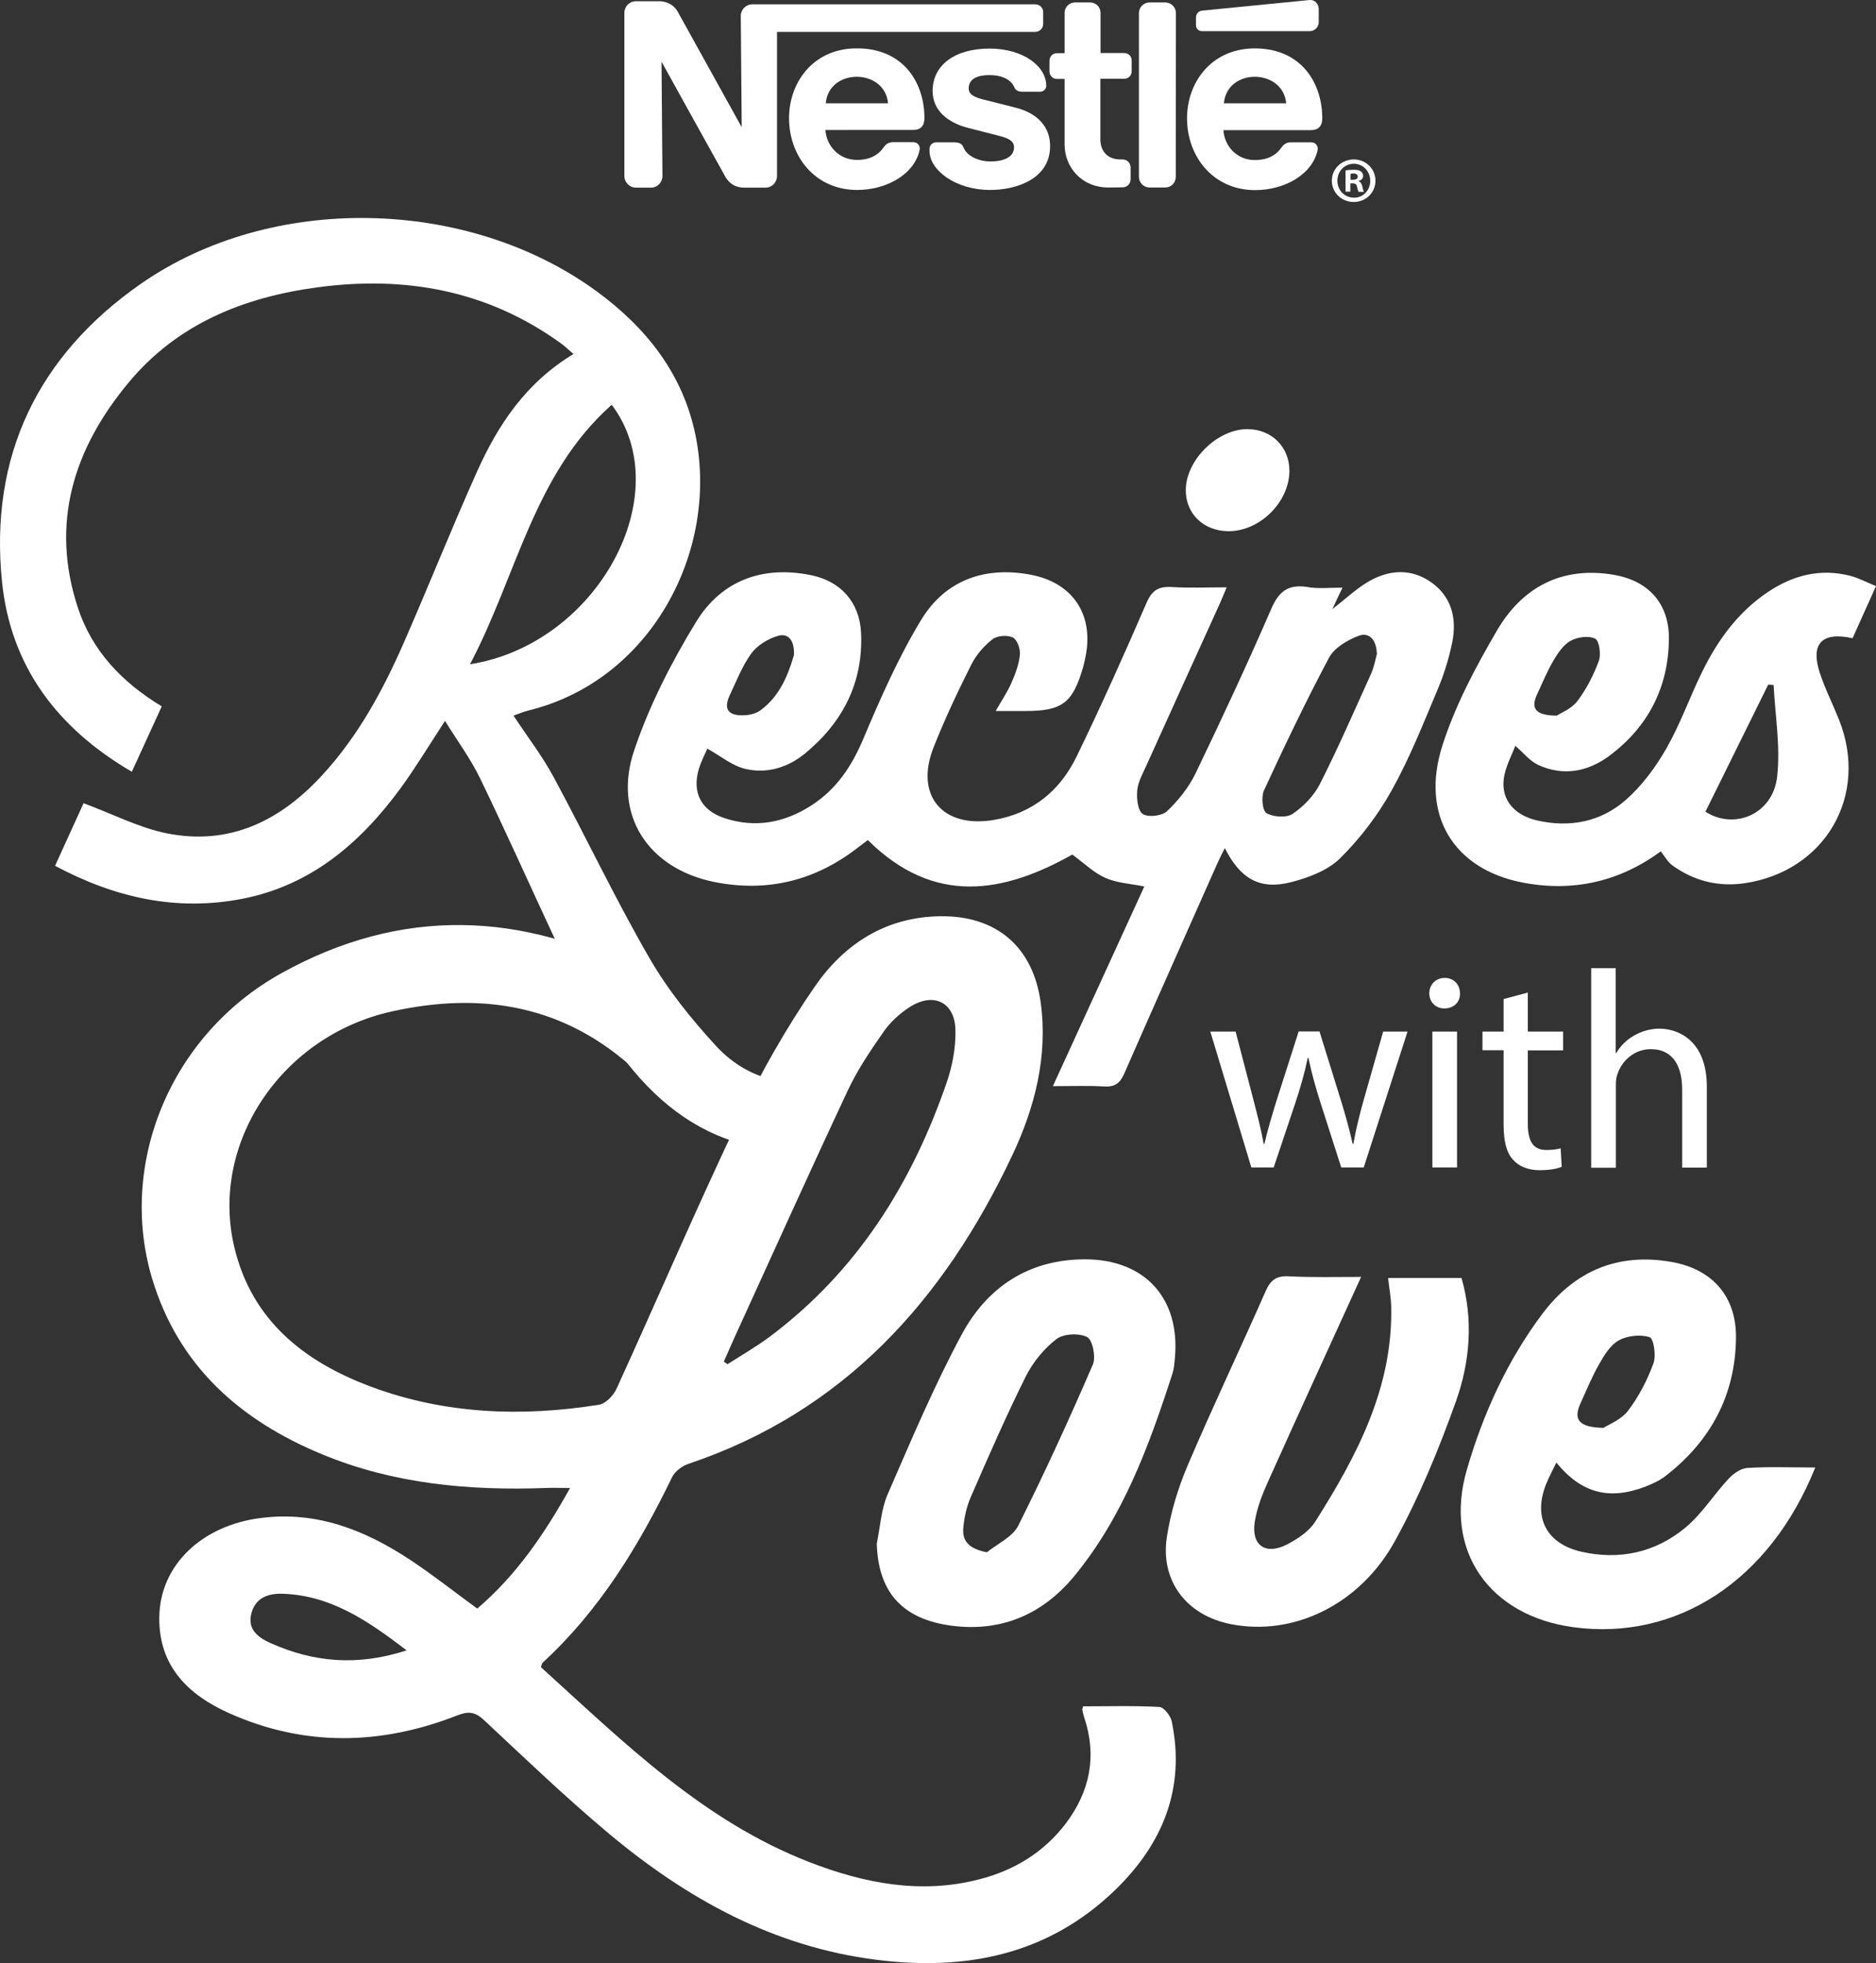 <?xml version="1.0" encoding="utf-8" ?>
<!-- Generator: Adobe Illustrator 27.2.0, SVG Export Plug-In . SVG Version: 6.00 Build 0)  -->
<svg
  version="1.1"
  id="Layer_1"
  xmlns="http://www.w3.org/2000/svg"
  xmlns:xlink="http://www.w3.org/1999/xlink"
  x="0px"
  y="0px"
  viewBox="0 0 1216.6 1273.1"
  style="enable-background:new 0 0 1216.6 1273.1;"
  xml:space="preserve"
>
<rect x="0" y="0" width="1216.6" height="1273.1" fill="#333333" stroke="none"/>
<style type="text/css">
	.st0{fill:#FFFFFF;}
</style>
<g>
	<g>
		<path
        class="st0"
        d="M762.6,8.5c0-3.8-3.1-6.9-6.9-6.9h-10.2c-3.8,0-6.9,3.1-6.9,6.9v106.2c0,3.8,3.1,6.9,6.9,6.9h10.2
			c3.8,0,6.8-3.1,6.8-6.9L762.6,8.5L762.6,8.5z"
      />
		<path
        class="st0"
        d="M775.6,11.3v5.1c0,2.1,1.7,3.8,3.8,3.8h70c3.2,0,5.8-2.6,5.8-5.8V5.8c0-3.2-2.6-6.1-5.8-5.8
			c0,0-67.7,6.7-69.9,6.9C777,7.2,775.6,9.2,775.6,11.3"
      />
		<path
        class="st0"
        d="M718.8,121.6c-17.4,0-28.4-13.2-28.4-27.9l0-42.5h-5c-2.7,0-4.8-2.2-4.8-4.8v-7.1c0-2.7,2.2-4.8,4.8-4.8l5,0
			V8.3c0-3.7,3-6.7,6.7-6.7h9.9c3.7,0,6.7,3,6.7,6.7v26.1h15.4c2.7,0,4.8,2.1,4.8,4.8v7.1c0,2.7-2.2,4.8-4.8,4.8h-15.5l0,39.3
			c0,7.7,4.7,13,13,13h1.4c2.9,0,5.2,2.3,5.2,5.2v7.7c0,2.9-2.3,5.2-5.2,5.2L718.8,121.6L718.8,121.6z"
      />
		<path
        class="st0"
        d="M575.9,67h-40.4C537.6,43.8,573.9,44.3,575.9,67 M553.6,31.4c-26.9,1-41.9,22.6-41.9,45.2
			c0,24.8,16.9,46.6,44.2,46.6c18.6,0,37-9.8,40.5-26c0.5-2.2-1-5-4.1-5h-13.3c-2.4,0-4.4,1.2-5.6,2.9c-3.8,5.6-9.4,8.6-17.7,8.6
			c-11.7,0-19.8-9.2-20.4-19.4H592c5.2,0,7.5-2.8,7.5-7.7c0-22.1-12.7-44.1-41.5-45.2C557.2,31.4,554.3,31.4,553.6,31.4"
      />
		<path
        class="st0"
        d="M671.4,2.8H487.9c-4.2,0-7.5,3.4-7.5,7.6l0.6,72.1c0,0-39.5-71.4-41.6-75.1c-1.9-3.4-6.1-6.6-11.9-6.6h-15.1
			c-4.2,0-7.5,3.4-7.5,7.6l0,105.7c0,4.2,3.4,7.6,7.5,7.6h9.7c4.2,0,7.5-3.4,7.5-7.6l-0.6-74.1c0,0,39.9,72.1,41.6,75
			c2.3,3.8,6.2,6.7,11.9,6.7h13.9c4.2,0,7.5-3.4,7.5-7.6V20.7h167.4c2.8,0,5.2-2.3,5.2-5.1V8C676.6,5.1,674.2,2.8,671.4,2.8"
      />
		<path
        class="st0"
        d="M641.7,48.7c8,0,14,2.9,16.1,7.9c1,2.4,3,2.9,5.8,2.9h11c1.8,0,3.9-1.5,3.9-3.9c0-12.8-15.2-24.1-36.8-24.1
			c-22.3,0-36.9,10.6-36.9,27.5c0,12.9,10.2,20.6,22.8,23.9c5.7,1.5,15.5,3.9,20.3,5.2c5.1,1.3,9.7,2.9,9.7,7.3
			c0,6.9-7.3,9.3-15.3,9.3c-7.6,0-15.1-3.4-17.3-8.8c-1.2-3.1-3.4-3.6-6.8-3.6h-11.2c-2,0-4.2,1.7-4.2,4.2v1.4
			c0,12.3,16.6,25.3,39.4,25.3c16.2,0,38.8-6.7,38.8-28.5c0-12.6-8.4-21.3-22.1-24.8c-5.3-1.4-18.2-4.6-21-5.3
			c-5-1.3-9.7-2.9-9.7-7.2C628.2,50.9,634.2,48.7,641.7,48.7"
      />
		<path
        class="st0"
        d="M834.1,67h-40.4C795.8,43.8,832,44.3,834.1,67 M812.5,31.4c-27.4,0.7-42.7,22.4-42.7,45.3
			c0,24.8,16.9,46.6,44.2,46.6c18.6,0,37-9.8,40.5-26c0.5-2.2-1-5-4.1-5H837c-2.4,0-4.4,1.2-5.6,2.9c-3.8,5.6-9.4,8.6-17.7,8.6
			c-11.7,0-19.7-9.2-20.3-19.4h56.6c5.2,0,7.5-2.8,7.5-7.7c0-22.3-13-44.7-42.6-45.3c-0.4,0-0.8,0-1.2,0
			C813.7,31.4,812.9,31.4,812.5,31.4"
      />
		<path
        class="st0"
        d="M875.8,116.6h1.5c1.8,0,3.2-0.6,3.2-2c0-1.3-0.9-2.1-2.9-2.1c-0.8,0-1.4,0.1-1.8,0.2L875.8,116.6L875.8,116.6
			z M875.8,124.3h-3.2v-13.8c1.3-0.2,3-0.4,5.3-0.4c2.6,0,3.8,0.4,4.7,1.1c0.8,0.6,1.4,1.6,1.4,2.9c0,1.7-1.3,2.8-2.9,3.3v0.2
			c1.3,0.4,2,1.5,2.4,3.4c0.4,2.1,0.8,2.9,1,3.4h-3.4c-0.4-0.5-0.7-1.7-1.1-3.4c-0.2-1.4-1.1-2.1-2.8-2.1h-1.5V124.3z M867.3,117.2
			c0,6.1,4.6,11,10.8,11c6,0.1,10.5-4.9,10.5-10.9c0-6.1-4.5-11.1-10.7-11.1C871.9,106.2,867.3,111.1,867.3,117.2 M892,117.2
			c0,7.7-6.2,13.8-14.1,13.8s-14.2-6.1-14.2-13.8s6.3-13.8,14.3-13.8C885.8,103.4,892,109.5,892,117.2"
      />
	</g>
	<g>
		<path
        class="st0"
        d="M435.8,645.9c-7.5,16.2-14.9,32.3-22.7,49.1c-46.3-43.3-100.5-52-158.8-39.1
			c-72.2,15.9-118.6,86.2-102.2,153.5c11.4,47.1,45.3,73.8,88.5,89.9c48,17.9,97.8,19.7,147.9,11.7c4.3-0.7,9.3-6,11.3-10.3
			c26.8-58.7,52.2-118.1,80-176.4c13.9-29.2,30.1-57.6,48.4-84.2c19.1-27.8,46.1-45.5,81.8-45.9c36.2-0.4,59.9,19.8,64.9,55.9
			c4.8,35.1-3.9,68.4-18.5,99.3c-44.1,93.4-108.8,166-210.1,200c-4.1,1.4-8.7,4.9-10.5,8.7c-21.6,44.5-47,86.3-83.9,120.2
			c-0.5,0.5-0.6,1.5-1.1,2.9c53.4,48.4,105,99.7,174.3,126.5c35.4,13.7,72,20.9,109.9,11.1c22.7-5.8,42-17.5,56.3-36.4
			c15.7-20.9,20.2-43.9,11.7-69c-0.5-1.5-0.8-3.1-1.1-4.6c-0.1-0.4,0.2-0.8,0.5-2.2c16.4,0,33-0.5,49.5,0.4c2.9,0.2,7.2,5.7,8,9.4
			c9,43.4-5.9,79.4-36.6,109.2c-43.3,42-96.5,52.7-154.7,45.4c-67-8.4-123.4-39.7-174-82.1c-27.7-23.2-53.9-48.3-80.3-73
			c-5.8-5.5-10-6.5-17.8-3.4c-49.5,19.4-99.3,20.4-148.2-1.6c-26.3-11.8-45.4-30.4-45-62.1c0.4-33.7,27.6-59.7,66.3-64.4
			c36.1-4.5,67.3,8,96.4,27.2c14.5,9.6,28.3,20.5,43.5,31.6c24.9-21.2,43.3-47.8,60.2-78.2c-6.5,0-11.1-0.2-15.8,0
			c-49.7,1.8-98.5-2.6-144.9-21.8c-53.3-22-93.4-57.4-110.4-114.2c-22.2-74.5,12.1-158,83.8-197.8c77.5-43.1,156.4-40.6,234.3,0.8
			c5,2.7,9.5,6.2,14.2,9.4C432.5,642.5,433.8,644,435.8,645.9z M469.4,883c0.8,0.6,1.6,1.2,2.4,1.7c9.2-5.9,18.8-11.4,27.5-17.9
			c56.3-42.2,91.9-98.9,114.5-164.4c3.8-10.9,6.1-23,5.8-34.5c-0.4-18.1-14.4-24.7-29.8-14.7c-6.3,4.1-12.4,9.6-16.7,15.8
			c-8.6,12.3-17.1,24.9-23.4,38.4c-24.8,52.9-48.8,106.2-73.1,159.4C474.2,872.2,471.8,877.6,469.4,883z M263.7,1070.3
			c-25.2-19.3-49.1-35.5-79.9-36.7c-9.7-0.4-18.1,2.4-20.8,12.8c-2.7,10.6,4.8,15.8,12.7,19.3C203.4,1078,231.7,1080.7,263.7,1070.3
			z"
      />
		<path
        class="st0"
        d="M1009.3,948.5c-2.4,5-4.9,9.6-6.8,14.4c-8.3,21.3,0.4,38.2,22.9,43.4c24.9,5.7,48.2,0.5,67.6-15.6
			c10.7-8.9,18.4-21.4,28-31.7c3.1-3.3,8-6.8,12.2-7c14.4-0.9,29-0.3,44-0.3c-29.6,73.9-90.2,112.5-156.7,103.6
			c-54.5-7.3-84.6-49.5-69.2-102.3c10.5-36.1,26.2-70.8,49.2-101.3c20.9-27.6,48.9-39.4,83.5-33.3c26.3,4.6,42,22.2,41.8,49
			c-0.3,37.2-16.4,67.2-45.8,89.9c-3.8,2.9-8.4,5-12.9,6.8C1043.5,973.1,1025.5,968.4,1009.3,948.5z M1039.9,926
			c3.3-2.2,11.4-5.2,15.9-11.1c7-9.2,12.5-19.9,16.5-30.8c1.8-5,0.1-16.1-2.5-16.9c-6-1.9-14.4-1-19.9,2c-5.5,3-9.6,9.7-12.9,15.6
			c-4.6,8-8.1,16.7-12,25.2C1020.2,920.5,1023.6,925.7,1039.9,926z"
      />
		<path
        class="st0"
        d="M568.6,1001.1c2.2-10.7,2.8-22.1,7-31.9c15.2-34.9,30-70.1,48-103.6c16.5-30.8,43.5-48.9,80-48.9
			c39,0,62,25.5,58.3,64.3c-0.3,3.2-0.5,6.5-1.5,9.6c-15.1,46.8-32,93-63.7,131.5c-21,25.5-48.8,37.1-82.4,31.8
			C584.2,1049,569.5,1031.6,568.6,1001.1z M640,1006.7c6.9-5.6,16.6-9.9,20.3-17.2c17.2-34.3,33.2-69.3,48.4-104.5
			c2.1-4.9-0.1-16-3.7-17.9c-5.3-2.7-15.4-2.2-20,1.4c-8,6.2-15.1,14.9-19.7,24c-12.8,25.7-24.3,52.1-35.8,78.5
			c-2.7,6.2-4.2,13.2-4.8,20C623.9,999.8,628.9,1004.5,640,1006.7z"
      />
		<path
        class="st0"
        d="M882.7,828.1c-20.8,45.6-40.7,89-60.3,132.6c-3.8,8.4-7.3,17.3-8.7,26.4c-2.3,15.1,7,21.6,20.8,14.6
			c7-3.6,14.6-8.7,18.6-15.1C880,944,903.3,900,902.2,847.6c-0.1-6-1.3-12-2-18.8c15.5,0,31.2,0,47.6,0c7.8,27.1,5.5,54.4-3.6,80
			c-11,30.8-23.6,61.5-39.3,90.1c-22.9,42-66.3,62.4-106.7,54.4c-28.5-5.6-45.8-27.8-41.5-56.4c2.4-15.8,7.2-31.7,13.5-46.5
			c16.2-38,34-75.4,50.7-113.3c3.1-7,6.9-9.7,14.5-9.4C850.5,828.5,865.5,828.1,882.7,828.1z"
      />
	</g>
	<g>
		<g>
			<path
          class="st0"
          d="M870.6,381.1c-2.7,5.6-4.5,9.5-6.5,13.9c8.3-6.4,15.2-13,23.3-17.8c13.4-7.8,27.8-8.8,41,0.6
				c13.2,9.5,16.4,23.6,13.4,38.7c-2.2,10.7-5.5,21.4-9.8,31.4c-9.2,21.9-18,44.1-29.5,64.7c-8.9,16-20.4,31.1-33.4,44
				c-8,7.9-20.5,12.6-31.8,15.5c-20.1,5.2-32.9-2-43-22.1c-1.9,3.8-3.3,6.5-4.6,9.4c-20.2,45.6-40.6,91.1-60.6,136.8
				c-2.8,6.4-6.1,8.8-13.1,8.4c-10.3-0.6-20.6-0.2-33.2-0.2c20.2-44.1,39.7-86.7,59.3-129.5c-8.8-1.8-17.6-2.2-25.1-5.5
				c-7.6-3.3-13.8-9.5-21.6-15.2c-44.4,25-89.5,33.4-132.6-9.4c-1.8,1.4-4.5,3.3-7,5.3c-27.5,21.2-58.5,28.7-92.5,21.9
				c-43.2-8.7-66.1-43.8-52-85.5c9.8-29,24.1-57,40.2-83.3c16.4-26.7,43-36.6,74.4-30.2c19.4,3.9,31.6,17.7,32.5,37.4
				c1.5,32.3-11.9,58.1-36.4,78.3c-11.1,9.1-24.8,13.3-38.8,9.9c-8.4-2-15.7-8.2-24.5-13.1c-1.2,2.9-3.9,7.9-5.5,13.2
				c-4.5,15.1,1.4,26.8,16.4,31.8c20,6.7,39,3.1,56.3-8c16.2-10.3,26.3-25.2,33.8-43c11.2-26.5,22.9-53.2,37.8-77.7
				c15.6-25.5,41-34.7,70.8-29.1c26.9,5,40.8,25.2,35.9,52c-0.5,2.7-1.1,5.4-1.8,8c-6.8,23.3-13.5,28.4-37.5,28.4
				c-5.8,0-11.6,0-19.2,0c4-7,7.6-12.3,10.1-18c2.6-5.9,5-12.2,5.6-18.5c0.4-3.7-1.8-9.9-4.6-11.2c-3.5-1.7-10.2-1.2-13.2,1.2
				c-5.5,4.3-10.5,10.1-13.7,16.4c-8.8,17.5-17.2,35.3-24.4,53.5c-12.5,31.4,5.7,53,39.3,47.2c25-4.3,42.8-19.1,53.5-41.3
				c15.9-32.8,30.8-66.1,45.3-99.6c3.5-8.1,7.9-10.6,16.2-10.1c11.3,0.7,22.7,0.2,35.7,0.2c-1.9,4.5-3.2,7.8-4.7,11.1
				c-15.8,34.8-31.6,69.5-47.3,104.3c-2.4,5.3-5.5,10.8-6,16.3c-0.5,5.2,0.3,13.1,3.6,15.3c3.5,2.3,12.4,1.3,15.7-1.8
				c7.3-6.9,14-15.3,18.4-24.3c17-35.3,33.6-70.9,49.2-106.9c4.9-11.3,10.8-16,23-14.3C854.5,382,861.8,381.1,870.6,381.1z
				 M892.9,424.3c-0.2-9.9-5.3-14.5-12-11.9c-7.2,2.8-15.6,7.7-19,14.1c-15,28.2-28.8,57.1-42.2,86.1c-1.9,4.1-1,13.3,1.7,14.8
				c4.5,2.5,12.9,3.1,16.9,0.4c7.1-4.8,13.8-11.8,17.7-19.4c11.8-23.3,22.2-47.3,33-71.1C891.1,432.6,892,427.5,892.9,424.3z
				 M514.9,424.8c0.4-9.8-3.9-14.4-10.5-12.4c-6.4,1.9-13.3,6.1-17.1,11.3c-6,8.2-9.7,18-14.1,27.3c-4,8.5-1.2,13,8.3,12.9
				c3.9,0,8.5-0.9,11.6-3.2C506,451.3,511.2,437.2,514.9,424.8z"
        />
			<path
          class="st0"
          d="M982.7,483.7c-2.3,5.9-5.5,12-7,18.5c-3.3,14.7,4.9,26.2,21.2,29.9c21.1,4.8,41.2,0.9,57.3-13.2
				c10.6-9.3,19.5-21.3,26.5-33.6c9-15.7,15.1-33.2,23.1-49.5c10.1-20.6,23.4-39,42.9-52c16.2-10.8,33.8-15.3,53.1-10.4
				c5.5,1.4,10.6,4.2,16.8,6.7c-5.4,12.1-10.3,23-15.2,33.8c-19.8-4.4-27.4,3.5-21.3,22.3c3.4,10.4,8.4,20.3,12.5,30.5
				c19.6,49.1-8.8,98.3-61.2,106.1c-17.1,2.5-32.9-1.5-46.9-11.6c-2.9-2.1-4.8-5.7-7.5-9.1c-26.2,19.4-56.6,26.7-89.8,20.2
				c-44.3-8.6-66.4-43.5-51.7-89.1c8.3-25.9,21.5-50.7,35.3-74.3c16.5-28.2,42.2-41.9,75.9-36.1c22.4,3.9,35.7,18.6,35.6,41.3
				c-0.2,31.6-13.5,57.4-38.8,76.2c-13.7,10.1-29.7,13.3-45.9,5.8C992.2,493.7,988.2,488.4,982.7,483.7z M1106,526.4
				c18.6,12,43.8,1.8,46.5-22.8c2.2-19.5-1.3-39.6-2.3-59.4c-1.2-0.1-2.3-0.1-3.5-0.2C1133.3,471.1,1119.9,498.2,1106,526.4z
				 M1009.6,464.1c2.8-1.9,9.7-4.5,13.4-9.5c5.9-7.8,10.5-16.9,13.9-26.1c1.5-4.2,0.2-13-2.4-14.3c-4.2-2.1-11.5-1.1-16,1.4
				c-4.7,2.6-8.3,8.1-11.2,13c-4.1,7.1-7.3,14.8-10.7,22.2C992.7,459.5,995.8,464,1009.6,464.1z"
        />
			<path
          class="st0"
          d="M796.6,344.5c-16.2-0.1-27.9-11.5-27.6-27.1c0.3-19.2,20.5-39.1,39.9-39.1c15.8,0,27.5,11.7,27.3,27.4
				C835.9,325.9,816.8,344.6,796.6,344.5z"
        />
		</g>
		<path
        class="st0"
        d="M492.7,741.3c-1.6-12.6,3.5-27,10.8-40.5c-14.9-3.1-28-10.5-38.8-22.1c-16.2-17.6-31.6-36.7-43.5-57.3
			c-22.2-38.4-41.2-78.6-62.3-117.7c-7.3-13.5-16.8-25.8-25.9-39.6c3.4-1.2,6.4-2.5,9.6-3.3c80-19.5,123.8-104.1,108.4-178.7
			c-8.2-39.8-31.9-69.6-64.1-93.2c-83.6-61.1-211-64-295.9-4.6C24.5,230.8-7,295.9,1.3,377.3C6.9,432,37,472.2,85.5,500.5
			c6.9-15,13.1-28.6,19.4-42.4c-25.9-15.7-45.2-36-54.4-64c-18.1-55-2.6-103.4,33-146.1c31.6-38,74.6-55.3,122.7-61.7
			c56.9-7.6,109.9,2.1,157.2,36.1c2.9,2.1,5.4,4.5,8.5,7.2c-30.9,18.6-49,46-62.7,76.6c-16.3,36.4-31.1,73.5-47.1,110.1
			c-13.7,31.3-29.9,61.3-53.4,86.7c-27.2,29.5-60.1,45.6-100.7,37.4c-18.1-3.7-35.2-12.6-53.8-19.5c-5.3,11.6-11.8,25.8-18.5,40.6
			c38.8,20.7,78.7,29.7,121.4,21.4c44.6-8.7,76.6-36.2,102.6-71.6c9.9-13.6,18.6-28,28.9-43.8c7.9,12.9,16.6,24.5,22.8,37.4
			c16.5,34.1,31.9,68.6,47.9,102.9c14.3,30.6,29.7,60.6,51.6,86.7c23,27.4,50.2,44.6,82.5,49.9C493,743.4,492.8,742.3,492.7,741.3z
			 M304.8,430.8c30.4-57.6,41.3-123.4,91.9-168.3C440.1,320.2,387.7,417.7,304.8,430.8z"
      />
	</g>
	<g>
		<path
        class="st0"
        d="M801.3,669l11.7,44.8c2.5,9.8,4.9,18.9,6.5,28h0.5c2-8.9,4.9-18.4,7.8-27.9l14.4-45h13.5l13.7,44.1
			c3.3,10.6,5.8,19.8,7.8,28.8h0.5c1.5-8.9,3.8-18.2,6.7-28.6l12.6-44.2h15.8l-28.4,88.1h-14.6l-13.5-42.1c-3.1-9.8-5.6-18.6-7.8-29
			h-0.4c-2.2,10.6-4.9,19.7-8,29.1L826,757.1h-14.5L784.9,669L801.3,669L801.3,669z"
      />
		<path
        class="st0"
        d="M946.8,644.2c0.2,5.5-3.8,9.8-10.2,9.8c-5.7,0-9.7-4.4-9.7-9.8c0-5.6,4.2-10,10-10
			C942.9,634.2,946.8,638.6,946.8,644.2z M928.9,757.1V669h16v88.1H928.9z"
      />
		<path
        class="st0"
        d="M990.8,643.7V669h22.9v12.2h-22.9v47.5c0,10.9,3.1,17.1,12,17.1c4.2,0,7.3-0.5,9.3-1.1l0.7,12
			c-3.1,1.3-8,2.2-14.2,2.2c-7.5,0-13.5-2.4-17.3-6.7c-4.5-4.7-6.2-12.6-6.2-23v-48.1h-13.7V669h13.7v-21.1L990.8,643.7z"
      />
		<path
        class="st0"
        d="M1031.8,627.9h16v55h0.4c2.6-4.5,6.6-8.6,11.5-11.3c4.7-2.7,10.4-4.5,16.4-4.5c11.8,0,30.8,7.3,30.8,37.7
			v52.4h-16v-50.6c0-14.2-5.3-26.2-20.4-26.2c-10.4,0-18.6,7.3-21.5,16c-0.9,2.2-1.1,4.5-1.1,7.7v53.2h-16V627.9z"
      />
	</g>
</g>
</svg>
